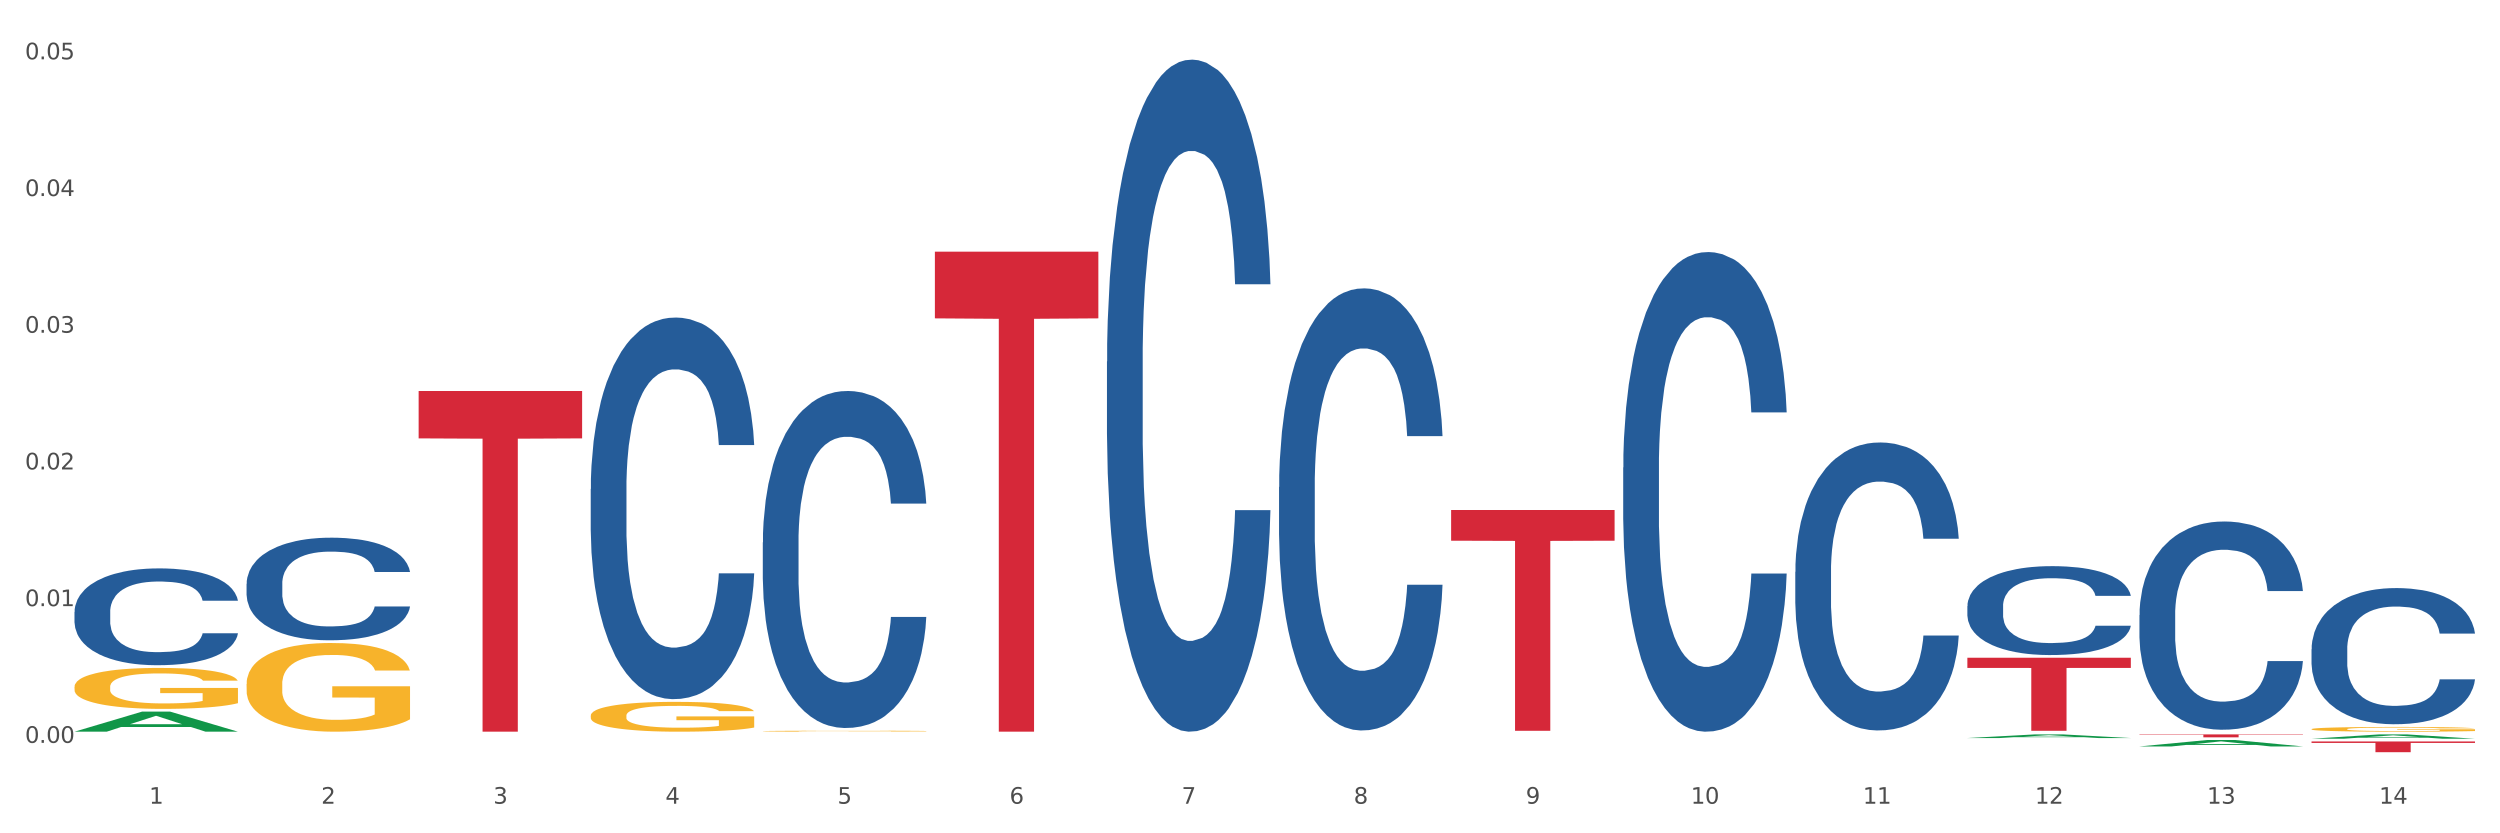 <?xml version="1.0" encoding="utf-8" standalone="no"?>
<!DOCTYPE svg PUBLIC "-//W3C//DTD SVG 1.1//EN"
  "http://www.w3.org/Graphics/SVG/1.1/DTD/svg11.dtd">
<svg xmlns:xlink="http://www.w3.org/1999/xlink" width="1080pt" height="360pt" viewBox="0 0 1080 360" xmlns="http://www.w3.org/2000/svg" version="1.1">
 <rect x="0" y="0" width="1080" height="360" fill="#333333" stroke="none"/>
 <defs>
  <style type="text/css">*{stroke-linejoin: round; stroke-linecap: butt}</style>
 </defs>
 <g id="figure_1">
  <g id="patch_1">
   <path d="M 0 360 
L 1080 360 
L 1080 0 
L 0 0 
z
" style="fill: #ffffff; stroke: #ffffff; stroke-linejoin: miter"/>
  </g>
  <g id="axes_1">
   <g id="matplotlib.axis_1">
    <g id="xtick_1">
     <g id="text_1">
      <!-- 1 -->
      <g style="fill: #4d4d4d" transform="translate(64.432 347.204) scale(0.096 -0.096)">
       <defs>
        <path id="DejaVuSans-31" d="M 794 531 
L 1825 531 
L 1825 4091 
L 703 3866 
L 703 4441 
L 1819 4666 
L 2450 4666 
L 2450 531 
L 3481 531 
L 3481 0 
L 794 0 
L 794 531 
z
" transform="scale(0.016)"/>
       </defs>
       <use xlink:href="#DejaVuSans-31"/>
      </g>
     </g>
    </g>
    <g id="xtick_2">
     <g id="text_2">
      <!-- 2 -->
      <g style="fill: #4d4d4d" transform="translate(138.771 347.204) scale(0.096 -0.096)">
       <defs>
        <path id="DejaVuSans-32" d="M 1228 531 
L 3431 531 
L 3431 0 
L 469 0 
L 469 531 
Q 828 903 1448 1529 
Q 2069 2156 2228 2338 
Q 2531 2678 2651 2914 
Q 2772 3150 2772 3378 
Q 2772 3750 2511 3984 
Q 2250 4219 1831 4219 
Q 1534 4219 1204 4116 
Q 875 4013 500 3803 
L 500 4441 
Q 881 4594 1212 4672 
Q 1544 4750 1819 4750 
Q 2544 4750 2975 4387 
Q 3406 4025 3406 3419 
Q 3406 3131 3298 2873 
Q 3191 2616 2906 2266 
Q 2828 2175 2409 1742 
Q 1991 1309 1228 531 
z
" transform="scale(0.016)"/>
       </defs>
       <use xlink:href="#DejaVuSans-32"/>
      </g>
     </g>
    </g>
    <g id="xtick_3">
     <g id="text_3">
      <!-- 3 -->
      <g style="fill: #4d4d4d" transform="translate(213.109 347.204) scale(0.096 -0.096)">
       <defs>
        <path id="DejaVuSans-33" d="M 2597 2516 
Q 3050 2419 3304 2112 
Q 3559 1806 3559 1356 
Q 3559 666 3084 287 
Q 2609 -91 1734 -91 
Q 1441 -91 1130 -33 
Q 819 25 488 141 
L 488 750 
Q 750 597 1062 519 
Q 1375 441 1716 441 
Q 2309 441 2620 675 
Q 2931 909 2931 1356 
Q 2931 1769 2642 2001 
Q 2353 2234 1838 2234 
L 1294 2234 
L 1294 2753 
L 1863 2753 
Q 2328 2753 2575 2939 
Q 2822 3125 2822 3475 
Q 2822 3834 2567 4026 
Q 2313 4219 1838 4219 
Q 1578 4219 1281 4162 
Q 984 4106 628 3988 
L 628 4550 
Q 988 4650 1302 4700 
Q 1616 4750 1894 4750 
Q 2613 4750 3031 4423 
Q 3450 4097 3450 3541 
Q 3450 3153 3228 2886 
Q 3006 2619 2597 2516 
z
" transform="scale(0.016)"/>
       </defs>
       <use xlink:href="#DejaVuSans-33"/>
      </g>
     </g>
    </g>
    <g id="xtick_4">
     <g id="text_4">
      <!-- 4 -->
      <g style="fill: #4d4d4d" transform="translate(287.448 347.204) scale(0.096 -0.096)">
       <defs>
        <path id="DejaVuSans-34" d="M 2419 4116 
L 825 1625 
L 2419 1625 
L 2419 4116 
z
M 2253 4666 
L 3047 4666 
L 3047 1625 
L 3713 1625 
L 3713 1100 
L 3047 1100 
L 3047 0 
L 2419 0 
L 2419 1100 
L 313 1100 
L 313 1709 
L 2253 4666 
z
" transform="scale(0.016)"/>
       </defs>
       <use xlink:href="#DejaVuSans-34"/>
      </g>
     </g>
    </g>
    <g id="xtick_5">
     <g id="text_5">
      <!-- 5 -->
      <g style="fill: #4d4d4d" transform="translate(361.787 347.204) scale(0.096 -0.096)">
       <defs>
        <path id="DejaVuSans-35" d="M 691 4666 
L 3169 4666 
L 3169 4134 
L 1269 4134 
L 1269 2991 
Q 1406 3038 1543 3061 
Q 1681 3084 1819 3084 
Q 2600 3084 3056 2656 
Q 3513 2228 3513 1497 
Q 3513 744 3044 326 
Q 2575 -91 1722 -91 
Q 1428 -91 1123 -41 
Q 819 9 494 109 
L 494 744 
Q 775 591 1075 516 
Q 1375 441 1709 441 
Q 2250 441 2565 725 
Q 2881 1009 2881 1497 
Q 2881 1984 2565 2268 
Q 2250 2553 1709 2553 
Q 1456 2553 1204 2497 
Q 953 2441 691 2322 
L 691 4666 
z
" transform="scale(0.016)"/>
       </defs>
       <use xlink:href="#DejaVuSans-35"/>
      </g>
     </g>
    </g>
    <g id="xtick_6">
     <g id="text_6">
      <!-- 6 -->
      <g style="fill: #4d4d4d" transform="translate(436.125 347.204) scale(0.096 -0.096)">
       <defs>
        <path id="DejaVuSans-36" d="M 2113 2584 
Q 1688 2584 1439 2293 
Q 1191 2003 1191 1497 
Q 1191 994 1439 701 
Q 1688 409 2113 409 
Q 2538 409 2786 701 
Q 3034 994 3034 1497 
Q 3034 2003 2786 2293 
Q 2538 2584 2113 2584 
z
M 3366 4563 
L 3366 3988 
Q 3128 4100 2886 4159 
Q 2644 4219 2406 4219 
Q 1781 4219 1451 3797 
Q 1122 3375 1075 2522 
Q 1259 2794 1537 2939 
Q 1816 3084 2150 3084 
Q 2853 3084 3261 2657 
Q 3669 2231 3669 1497 
Q 3669 778 3244 343 
Q 2819 -91 2113 -91 
Q 1303 -91 875 529 
Q 447 1150 447 2328 
Q 447 3434 972 4092 
Q 1497 4750 2381 4750 
Q 2619 4750 2861 4703 
Q 3103 4656 3366 4563 
z
" transform="scale(0.016)"/>
       </defs>
       <use xlink:href="#DejaVuSans-36"/>
      </g>
     </g>
    </g>
    <g id="xtick_7">
     <g id="text_7">
      <!-- 7 -->
      <g style="fill: #4d4d4d" transform="translate(510.464 347.204) scale(0.096 -0.096)">
       <defs>
        <path id="DejaVuSans-37" d="M 525 4666 
L 3525 4666 
L 3525 4397 
L 1831 0 
L 1172 0 
L 2766 4134 
L 525 4134 
L 525 4666 
z
" transform="scale(0.016)"/>
       </defs>
       <use xlink:href="#DejaVuSans-37"/>
      </g>
     </g>
    </g>
    <g id="xtick_8">
     <g id="text_8">
      <!-- 8 -->
      <g style="fill: #4d4d4d" transform="translate(584.803 347.204) scale(0.096 -0.096)">
       <defs>
        <path id="DejaVuSans-38" d="M 2034 2216 
Q 1584 2216 1326 1975 
Q 1069 1734 1069 1313 
Q 1069 891 1326 650 
Q 1584 409 2034 409 
Q 2484 409 2743 651 
Q 3003 894 3003 1313 
Q 3003 1734 2745 1975 
Q 2488 2216 2034 2216 
z
M 1403 2484 
Q 997 2584 770 2862 
Q 544 3141 544 3541 
Q 544 4100 942 4425 
Q 1341 4750 2034 4750 
Q 2731 4750 3128 4425 
Q 3525 4100 3525 3541 
Q 3525 3141 3298 2862 
Q 3072 2584 2669 2484 
Q 3125 2378 3379 2068 
Q 3634 1759 3634 1313 
Q 3634 634 3220 271 
Q 2806 -91 2034 -91 
Q 1263 -91 848 271 
Q 434 634 434 1313 
Q 434 1759 690 2068 
Q 947 2378 1403 2484 
z
M 1172 3481 
Q 1172 3119 1398 2916 
Q 1625 2713 2034 2713 
Q 2441 2713 2670 2916 
Q 2900 3119 2900 3481 
Q 2900 3844 2670 4047 
Q 2441 4250 2034 4250 
Q 1625 4250 1398 4047 
Q 1172 3844 1172 3481 
z
" transform="scale(0.016)"/>
       </defs>
       <use xlink:href="#DejaVuSans-38"/>
      </g>
     </g>
    </g>
    <g id="xtick_9">
     <g id="text_9">
      <!-- 9 -->
      <g style="fill: #4d4d4d" transform="translate(659.142 347.204) scale(0.096 -0.096)">
       <defs>
        <path id="DejaVuSans-39" d="M 703 97 
L 703 672 
Q 941 559 1184 500 
Q 1428 441 1663 441 
Q 2288 441 2617 861 
Q 2947 1281 2994 2138 
Q 2813 1869 2534 1725 
Q 2256 1581 1919 1581 
Q 1219 1581 811 2004 
Q 403 2428 403 3163 
Q 403 3881 828 4315 
Q 1253 4750 1959 4750 
Q 2769 4750 3195 4129 
Q 3622 3509 3622 2328 
Q 3622 1225 3098 567 
Q 2575 -91 1691 -91 
Q 1453 -91 1209 -44 
Q 966 3 703 97 
z
M 1959 2075 
Q 2384 2075 2632 2365 
Q 2881 2656 2881 3163 
Q 2881 3666 2632 3958 
Q 2384 4250 1959 4250 
Q 1534 4250 1286 3958 
Q 1038 3666 1038 3163 
Q 1038 2656 1286 2365 
Q 1534 2075 1959 2075 
z
" transform="scale(0.016)"/>
       </defs>
       <use xlink:href="#DejaVuSans-39"/>
      </g>
     </g>
    </g>
    <g id="xtick_10">
     <g id="text_10">
      <!-- 10 -->
      <g style="fill: #4d4d4d" transform="translate(730.426 347.204) scale(0.096 -0.096)">
       <defs>
        <path id="DejaVuSans-30" d="M 2034 4250 
Q 1547 4250 1301 3770 
Q 1056 3291 1056 2328 
Q 1056 1369 1301 889 
Q 1547 409 2034 409 
Q 2525 409 2770 889 
Q 3016 1369 3016 2328 
Q 3016 3291 2770 3770 
Q 2525 4250 2034 4250 
z
M 2034 4750 
Q 2819 4750 3233 4129 
Q 3647 3509 3647 2328 
Q 3647 1150 3233 529 
Q 2819 -91 2034 -91 
Q 1250 -91 836 529 
Q 422 1150 422 2328 
Q 422 3509 836 4129 
Q 1250 4750 2034 4750 
z
" transform="scale(0.016)"/>
       </defs>
       <use xlink:href="#DejaVuSans-31"/>
       <use xlink:href="#DejaVuSans-30" transform="translate(63.623 0)"/>
      </g>
     </g>
    </g>
    <g id="xtick_11">
     <g id="text_11">
      <!-- 11 -->
      <g style="fill: #4d4d4d" transform="translate(804.765 347.204) scale(0.096 -0.096)">
       <use xlink:href="#DejaVuSans-31"/>
       <use xlink:href="#DejaVuSans-31" transform="translate(63.623 0)"/>
      </g>
     </g>
    </g>
    <g id="xtick_12">
     <g id="text_12">
      <!-- 12 -->
      <g style="fill: #4d4d4d" transform="translate(879.104 347.204) scale(0.096 -0.096)">
       <use xlink:href="#DejaVuSans-31"/>
       <use xlink:href="#DejaVuSans-32" transform="translate(63.623 0)"/>
      </g>
     </g>
    </g>
    <g id="xtick_13">
     <g id="text_13">
      <!-- 13 -->
      <g style="fill: #4d4d4d" transform="translate(953.442 347.204) scale(0.096 -0.096)">
       <use xlink:href="#DejaVuSans-31"/>
       <use xlink:href="#DejaVuSans-33" transform="translate(63.623 0)"/>
      </g>
     </g>
    </g>
    <g id="xtick_14">
     <g id="text_14">
      <!-- 14 -->
      <g style="fill: #4d4d4d" transform="translate(1027.781 347.204) scale(0.096 -0.096)">
       <use xlink:href="#DejaVuSans-31"/>
       <use xlink:href="#DejaVuSans-34" transform="translate(63.623 0)"/>
      </g>
     </g>
    </g>
    <g id="xtick_15"/>
    <g id="xtick_16"/>
    <g id="xtick_17"/>
    <g id="xtick_18"/>
    <g id="xtick_19"/>
    <g id="xtick_20"/>
    <g id="xtick_21"/>
    <g id="xtick_22"/>
    <g id="xtick_23"/>
    <g id="xtick_24"/>
    <g id="xtick_25"/>
    <g id="xtick_26"/>
    <g id="xtick_27"/>
   </g>
   <g id="matplotlib.axis_2">
    <g id="ytick_1">
     <g id="text_15">
      <!-- 0.00 -->
      <g style="fill: #4d4d4d" transform="translate(10.8 320.908) scale(0.096 -0.096)">
       <defs>
        <path id="DejaVuSans-2e" d="M 684 794 
L 1344 794 
L 1344 0 
L 684 0 
L 684 794 
z
" transform="scale(0.016)"/>
       </defs>
       <use xlink:href="#DejaVuSans-30"/>
       <use xlink:href="#DejaVuSans-2e" transform="translate(63.623 0)"/>
       <use xlink:href="#DejaVuSans-30" transform="translate(95.41 0)"/>
       <use xlink:href="#DejaVuSans-30" transform="translate(159.033 0)"/>
      </g>
     </g>
    </g>
    <g id="ytick_2">
     <g id="text_16">
      <!-- 0.01 -->
      <g style="fill: #4d4d4d" transform="translate(10.8 261.852) scale(0.096 -0.096)">
       <use xlink:href="#DejaVuSans-30"/>
       <use xlink:href="#DejaVuSans-2e" transform="translate(63.623 0)"/>
       <use xlink:href="#DejaVuSans-30" transform="translate(95.41 0)"/>
       <use xlink:href="#DejaVuSans-31" transform="translate(159.033 0)"/>
      </g>
     </g>
    </g>
    <g id="ytick_3">
     <g id="text_17">
      <!-- 0.02 -->
      <g style="fill: #4d4d4d" transform="translate(10.8 202.797) scale(0.096 -0.096)">
       <use xlink:href="#DejaVuSans-30"/>
       <use xlink:href="#DejaVuSans-2e" transform="translate(63.623 0)"/>
       <use xlink:href="#DejaVuSans-30" transform="translate(95.41 0)"/>
       <use xlink:href="#DejaVuSans-32" transform="translate(159.033 0)"/>
      </g>
     </g>
    </g>
    <g id="ytick_4">
     <g id="text_18">
      <!-- 0.03 -->
      <g style="fill: #4d4d4d" transform="translate(10.8 143.741) scale(0.096 -0.096)">
       <use xlink:href="#DejaVuSans-30"/>
       <use xlink:href="#DejaVuSans-2e" transform="translate(63.623 0)"/>
       <use xlink:href="#DejaVuSans-30" transform="translate(95.41 0)"/>
       <use xlink:href="#DejaVuSans-33" transform="translate(159.033 0)"/>
      </g>
     </g>
    </g>
    <g id="ytick_5">
     <g id="text_19">
      <!-- 0.04 -->
      <g style="fill: #4d4d4d" transform="translate(10.8 84.686) scale(0.096 -0.096)">
       <use xlink:href="#DejaVuSans-30"/>
       <use xlink:href="#DejaVuSans-2e" transform="translate(63.623 0)"/>
       <use xlink:href="#DejaVuSans-30" transform="translate(95.41 0)"/>
       <use xlink:href="#DejaVuSans-34" transform="translate(159.033 0)"/>
      </g>
     </g>
    </g>
    <g id="ytick_6">
     <g id="text_20">
      <!-- 0.05 -->
      <g style="fill: #4d4d4d" transform="translate(10.8 25.63) scale(0.096 -0.096)">
       <use xlink:href="#DejaVuSans-30"/>
       <use xlink:href="#DejaVuSans-2e" transform="translate(63.623 0)"/>
       <use xlink:href="#DejaVuSans-30" transform="translate(95.41 0)"/>
       <use xlink:href="#DejaVuSans-35" transform="translate(159.033 0)"/>
      </g>
     </g>
    </g>
    <g id="ytick_7"/>
    <g id="ytick_8"/>
    <g id="ytick_9"/>
    <g id="ytick_10"/>
    <g id="ytick_11"/>
   </g>
   <g id="PolyCollection_1">
    <path d="M 32.175 316.078 
L 32.248 316.07 
L 61.37 307.415 
L 73.456 307.407 
L 102.797 316.094 
L 88.818 316.094 
L 82.484 314.071 
L 52.415 314.071 
L 52.197 314.104 
L 46.081 316.094 
L 32.175 316.094 
L 32.175 316.078 
L 56.201 312.864 
L 78.698 312.856 
L 67.559 309.259 
L 67.413 309.242 
L 67.267 309.267 
L 56.128 312.856 
L 56.201 312.864 
L 32.175 316.078 
z
" clip-path="url(#p352c6542e7)" style="fill: #109648"/>
    <path d="M 180.852 168.926 
L 251.474 168.926 
L 251.474 189.378 
L 223.694 189.516 
L 223.694 316.094 
L 208.465 316.094 
L 208.465 189.516 
L 180.852 189.378 
L 180.852 169.064 
L 180.852 168.926 
z
" clip-path="url(#p352c6542e7)" style="fill: #d62839"/>
    <path d="M 403.869 108.711 
L 474.49 108.711 
L 474.49 137.531 
L 446.71 137.725 
L 446.71 316.094 
L 431.481 316.094 
L 431.481 137.725 
L 403.869 137.531 
L 403.869 108.906 
L 403.869 108.711 
z
" clip-path="url(#p352c6542e7)" style="fill: #d62839"/>
    <path d="M 626.885 220.329 
L 697.506 220.329 
L 697.506 233.582 
L 669.726 233.671 
L 669.726 315.693 
L 654.497 315.693 
L 654.497 233.671 
L 626.885 233.582 
L 626.885 220.419 
L 626.885 220.329 
z
" clip-path="url(#p352c6542e7)" style="fill: #d62839"/>
    <path d="M 849.901 284.149 
L 920.523 284.149 
L 920.523 288.534 
L 892.742 288.563 
L 892.742 315.704 
L 877.514 315.704 
L 877.514 288.563 
L 849.901 288.534 
L 849.901 284.178 
L 849.901 284.149 
z
" clip-path="url(#p352c6542e7)" style="fill: #d62839"/>
    <path d="M 924.24 317.26 
L 994.861 317.26 
L 994.861 317.436 
L 967.081 317.437 
L 967.081 318.522 
L 951.852 318.522 
L 951.852 317.437 
L 924.24 317.436 
L 924.24 317.262 
L 924.24 317.26 
z
" clip-path="url(#p352c6542e7)" style="fill: #d62839"/>
    <path d="M 998.578 320.302 
L 1069.2 320.302 
L 1069.2 320.948 
L 1041.42 320.952 
L 1041.42 324.95 
L 1026.191 324.95 
L 1026.191 320.952 
L 998.578 320.948 
L 998.578 320.306 
L 998.578 320.302 
z
" clip-path="url(#p352c6542e7)" style="fill: #d62839"/>
    <path d="M 32.175 264.339 
L 32.258 264.301 
L 32.258 263.231 
L 32.509 261.779 
L 33.427 259.105 
L 34.596 257.081 
L 36.599 254.712 
L 37.684 253.719 
L 39.104 252.611 
L 42.025 250.816 
L 45.364 249.287 
L 47.702 248.447 
L 49.455 247.912 
L 53.378 246.957 
L 55.632 246.537 
L 57.969 246.193 
L 59.973 245.964 
L 63.312 245.697 
L 65.983 245.582 
L 69.072 245.544 
L 71.66 245.582 
L 75.082 245.735 
L 80.091 246.193 
L 82.011 246.461 
L 84.599 246.919 
L 87.27 247.53 
L 89.44 248.141 
L 91.945 249.02 
L 94.533 250.166 
L 97.037 251.618 
L 98.79 252.955 
L 100.209 254.368 
L 101.461 256.087 
L 102.379 257.959 
L 102.797 259.526 
L 87.52 259.526 
L 87.103 258.112 
L 86.268 256.584 
L 85.434 255.553 
L 84.515 254.712 
L 83.096 253.757 
L 81.844 253.146 
L 79.757 252.42 
L 77.837 251.962 
L 76.251 251.694 
L 74.331 251.465 
L 70.241 251.236 
L 67.319 251.236 
L 65.482 251.312 
L 63.229 251.503 
L 61.309 251.771 
L 59.055 252.229 
L 57.302 252.726 
L 55.549 253.375 
L 54.547 253.833 
L 53.044 254.674 
L 52.043 255.362 
L 50.707 256.546 
L 49.956 257.386 
L 48.62 259.564 
L 48.036 261.168 
L 47.785 262.276 
L 47.618 263.499 
L 47.618 269.458 
L 48.119 272.132 
L 48.537 273.278 
L 49.204 274.577 
L 50.457 276.258 
L 52.293 277.901 
L 54.213 279.085 
L 55.799 279.811 
L 57.302 280.346 
L 58.804 280.766 
L 60.641 281.148 
L 62.143 281.377 
L 64.397 281.606 
L 67.069 281.721 
L 69.155 281.721 
L 73.413 281.53 
L 75.333 281.339 
L 77.169 281.071 
L 79.173 280.651 
L 80.759 280.193 
L 81.677 279.849 
L 83.18 279.123 
L 84.348 278.359 
L 85.35 277.48 
L 86.018 276.716 
L 86.769 275.57 
L 87.353 274.271 
L 87.52 273.584 
L 102.797 273.584 
L 102.463 274.959 
L 101.879 276.296 
L 100.71 278.092 
L 99.792 279.123 
L 98.372 280.384 
L 96.87 281.453 
L 94.783 282.638 
L 92.863 283.516 
L 90.86 284.28 
L 88.689 284.968 
L 84.766 285.923 
L 83.347 286.19 
L 80.341 286.649 
L 78.004 286.916 
L 74.581 287.184 
L 71.075 287.336 
L 67.402 287.375 
L 64.147 287.298 
L 60.557 287.069 
L 58.303 286.84 
L 55.799 286.496 
L 52.877 285.961 
L 50.123 285.312 
L 47.535 284.548 
L 45.114 283.669 
L 42.86 282.676 
L 39.938 281.033 
L 37.768 279.429 
L 36.182 277.939 
L 35.097 276.678 
L 34.011 275.074 
L 33.427 273.966 
L 32.509 271.292 
L 32.175 268.809 
L 32.175 264.339 
z
" clip-path="url(#p352c6542e7)" style="fill: #255c99"/>
    <path d="M 106.514 252.196 
L 106.597 252.155 
L 106.597 251.022 
L 106.848 249.483 
L 107.766 246.649 
L 108.935 244.503 
L 110.938 241.993 
L 112.023 240.94 
L 113.442 239.766 
L 116.364 237.863 
L 119.703 236.244 
L 122.04 235.353 
L 123.794 234.786 
L 127.717 233.774 
L 129.971 233.329 
L 132.308 232.965 
L 134.312 232.722 
L 137.651 232.438 
L 140.322 232.317 
L 143.411 232.276 
L 145.998 232.317 
L 149.421 232.479 
L 154.43 232.965 
L 156.35 233.248 
L 158.937 233.734 
L 161.609 234.382 
L 163.779 235.029 
L 166.283 235.961 
L 168.871 237.175 
L 171.376 238.714 
L 173.129 240.131 
L 174.548 241.629 
L 175.8 243.451 
L 176.718 245.434 
L 177.135 247.094 
L 161.859 247.094 
L 161.442 245.596 
L 160.607 243.977 
L 159.772 242.884 
L 158.854 241.993 
L 157.435 240.981 
L 156.183 240.333 
L 154.096 239.564 
L 152.176 239.078 
L 150.59 238.795 
L 148.67 238.552 
L 144.579 238.309 
L 141.658 238.309 
L 139.821 238.39 
L 137.567 238.592 
L 135.647 238.876 
L 133.393 239.361 
L 131.64 239.888 
L 129.887 240.576 
L 128.886 241.062 
L 127.383 241.953 
L 126.381 242.681 
L 125.046 243.936 
L 124.294 244.827 
L 122.959 247.135 
L 122.374 248.835 
L 122.124 250.009 
L 121.957 251.305 
L 121.957 257.621 
L 122.458 260.455 
L 122.875 261.67 
L 123.543 263.046 
L 124.795 264.828 
L 126.632 266.568 
L 128.552 267.824 
L 130.138 268.593 
L 131.64 269.16 
L 133.143 269.605 
L 134.979 270.01 
L 136.482 270.253 
L 138.736 270.496 
L 141.407 270.617 
L 143.494 270.617 
L 147.751 270.415 
L 149.671 270.212 
L 151.508 269.929 
L 153.511 269.484 
L 155.097 268.998 
L 156.016 268.633 
L 157.518 267.864 
L 158.687 267.054 
L 159.689 266.123 
L 160.357 265.313 
L 161.108 264.099 
L 161.692 262.722 
L 161.859 261.994 
L 177.135 261.994 
L 176.802 263.451 
L 176.217 264.868 
L 175.049 266.771 
L 174.13 267.864 
L 172.711 269.2 
L 171.209 270.334 
L 169.122 271.589 
L 167.202 272.52 
L 165.198 273.33 
L 163.028 274.059 
L 159.104 275.071 
L 157.685 275.354 
L 154.68 275.84 
L 152.343 276.123 
L 148.92 276.407 
L 145.414 276.569 
L 141.741 276.609 
L 138.486 276.528 
L 134.896 276.285 
L 132.642 276.042 
L 130.138 275.678 
L 127.216 275.111 
L 124.461 274.423 
L 121.874 273.613 
L 119.453 272.682 
L 117.199 271.629 
L 114.277 269.888 
L 112.107 268.188 
L 110.521 266.609 
L 109.435 265.273 
L 108.35 263.572 
L 107.766 262.398 
L 106.848 259.564 
L 106.514 256.933 
L 106.514 252.196 
z
" clip-path="url(#p352c6542e7)" style="fill: #255c99"/>
    <path d="M 255.191 211.252 
L 255.275 211.101 
L 255.275 206.885 
L 255.525 201.164 
L 256.443 190.625 
L 257.612 182.646 
L 259.615 173.311 
L 260.701 169.397 
L 262.12 165.031 
L 265.041 157.955 
L 268.381 151.933 
L 270.718 148.62 
L 272.471 146.513 
L 276.394 142.749 
L 278.648 141.093 
L 280.986 139.738 
L 282.989 138.834 
L 286.328 137.78 
L 288.999 137.329 
L 292.088 137.178 
L 294.676 137.329 
L 298.098 137.931 
L 303.107 139.738 
L 305.027 140.791 
L 307.615 142.598 
L 310.286 145.007 
L 312.457 147.416 
L 314.961 150.879 
L 317.549 155.395 
L 320.053 161.116 
L 321.806 166.386 
L 323.225 171.956 
L 324.477 178.732 
L 325.396 186.109 
L 325.813 192.282 
L 310.537 192.282 
L 310.119 186.711 
L 309.284 180.689 
L 308.45 176.624 
L 307.531 173.311 
L 306.112 169.548 
L 304.86 167.139 
L 302.773 164.278 
L 300.853 162.471 
L 299.267 161.418 
L 297.347 160.514 
L 293.257 159.611 
L 290.335 159.611 
L 288.499 159.912 
L 286.245 160.665 
L 284.325 161.719 
L 282.071 163.525 
L 280.318 165.483 
L 278.565 168.042 
L 277.563 169.849 
L 276.06 173.161 
L 275.059 175.871 
L 273.723 180.538 
L 272.972 183.85 
L 271.636 192.432 
L 271.052 198.755 
L 270.801 203.122 
L 270.634 207.939 
L 270.634 231.426 
L 271.135 241.965 
L 271.553 246.482 
L 272.22 251.6 
L 273.473 258.225 
L 275.309 264.699 
L 277.229 269.366 
L 278.815 272.227 
L 280.318 274.334 
L 281.82 275.99 
L 283.657 277.496 
L 285.159 278.399 
L 287.413 279.303 
L 290.085 279.754 
L 292.172 279.754 
L 296.429 279.002 
L 298.349 278.249 
L 300.185 277.195 
L 302.189 275.539 
L 303.775 273.732 
L 304.693 272.377 
L 306.196 269.517 
L 307.364 266.505 
L 308.366 263.043 
L 309.034 260.032 
L 309.785 255.515 
L 310.37 250.396 
L 310.537 247.686 
L 325.813 247.686 
L 325.479 253.106 
L 324.895 258.375 
L 323.726 265.452 
L 322.808 269.517 
L 321.389 274.485 
L 319.886 278.7 
L 317.799 283.368 
L 315.879 286.83 
L 313.876 289.842 
L 311.705 292.552 
L 307.782 296.315 
L 306.363 297.369 
L 303.358 299.176 
L 301.02 300.23 
L 297.598 301.284 
L 294.092 301.886 
L 290.419 302.037 
L 287.163 301.735 
L 283.573 300.832 
L 281.32 299.929 
L 278.815 298.574 
L 275.893 296.466 
L 273.139 293.907 
L 270.551 290.895 
L 268.13 287.433 
L 265.876 283.518 
L 262.955 277.044 
L 260.784 270.721 
L 259.198 264.849 
L 258.113 259.881 
L 257.028 253.558 
L 256.443 249.192 
L 255.525 238.653 
L 255.191 228.867 
L 255.191 211.252 
z
" clip-path="url(#p352c6542e7)" style="fill: #255c99"/>
    <path d="M 998.578 314.991 
L 998.662 314.989 
L 998.662 314.922 
L 998.828 314.864 
L 999.662 314.724 
L 1000.913 314.607 
L 1001.83 314.546 
L 1002.747 314.495 
L 1003.831 314.445 
L 1005.165 314.392 
L 1007.583 314.315 
L 1009.084 314.276 
L 1010.918 314.235 
L 1014.253 314.175 
L 1016.671 314.141 
L 1019.173 314.113 
L 1023.258 314.079 
L 1025.926 314.064 
L 1028.761 314.053 
L 1032.18 314.046 
L 1034.765 314.044 
L 1040.434 314.049 
L 1045.27 314.066 
L 1047.605 314.079 
L 1050.607 314.102 
L 1052.191 314.117 
L 1054.775 314.147 
L 1057.444 314.186 
L 1059.278 314.22 
L 1062.029 314.283 
L 1064.114 314.347 
L 1066.032 314.426 
L 1067.032 314.48 
L 1067.783 314.531 
L 1068.45 314.589 
L 1069.117 314.68 
L 1054.108 314.68 
L 1053.525 314.615 
L 1052.608 314.553 
L 1051.274 314.493 
L 1050.106 314.456 
L 1048.105 314.409 
L 1046.271 314.379 
L 1044.353 314.356 
L 1042.019 314.338 
L 1040.184 314.328 
L 1037.599 314.321 
L 1032.513 314.323 
L 1029.095 314.338 
L 1026.76 314.356 
L 1025.259 314.373 
L 1023.925 314.392 
L 1022.425 314.418 
L 1020.674 314.458 
L 1019.423 314.493 
L 1018.172 314.538 
L 1017.172 314.583 
L 1016.255 314.636 
L 1015.504 314.692 
L 1014.92 314.75 
L 1014.42 314.821 
L 1014.003 314.939 
L 1014.003 315.195 
L 1014.17 315.254 
L 1014.587 315.33 
L 1015.087 315.388 
L 1015.921 315.458 
L 1016.671 315.504 
L 1018.089 315.572 
L 1019.673 315.628 
L 1020.924 315.664 
L 1022.174 315.694 
L 1024.342 315.735 
L 1026.76 315.769 
L 1028.845 315.789 
L 1031.68 315.808 
L 1033.597 315.815 
L 1035.265 315.819 
L 1039.35 315.819 
L 1042.269 315.813 
L 1045.52 315.8 
L 1048.022 315.784 
L 1050.106 315.763 
L 1052.441 315.729 
L 1053.942 315.697 
L 1053.942 315.306 
L 1035.598 315.304 
L 1035.598 315.044 
L 1069.2 315.044 
L 1069.2 315.808 
L 1067.783 315.847 
L 1066.198 315.883 
L 1064.531 315.915 
L 1062.029 315.954 
L 1059.028 315.991 
L 1056.36 316.018 
L 1053.525 316.04 
L 1050.19 316.061 
L 1045.854 316.079 
L 1043.186 316.087 
L 1039.851 316.093 
L 1035.932 316.094 
L 1032.513 316.091 
L 1029.178 316.081 
L 1025.676 316.064 
L 1022.258 316.04 
L 1019.673 316.016 
L 1017.088 315.986 
L 1014.337 315.946 
L 1012.169 315.909 
L 1010.501 315.875 
L 1008.667 315.832 
L 1006.666 315.776 
L 1005.165 315.725 
L 1003.831 315.673 
L 1002.414 315.606 
L 1001.413 315.548 
L 1000.413 315.475 
L 999.829 315.42 
L 999.162 315.336 
L 998.662 315.218 
L 998.578 314.991 
z
" clip-path="url(#p352c6542e7)" style="fill: #f7b32b"/>
    <path d="M 329.53 315.864 
L 329.613 315.864 
L 329.613 315.85 
L 329.78 315.838 
L 330.614 315.808 
L 331.864 315.784 
L 332.782 315.771 
L 333.699 315.761 
L 334.783 315.75 
L 336.117 315.739 
L 338.535 315.723 
L 340.036 315.715 
L 341.87 315.707 
L 345.205 315.694 
L 347.623 315.687 
L 350.124 315.681 
L 354.21 315.674 
L 356.878 315.671 
L 359.713 315.669 
L 363.131 315.667 
L 365.716 315.667 
L 371.386 315.668 
L 376.222 315.671 
L 378.557 315.674 
L 381.558 315.679 
L 383.142 315.682 
L 385.727 315.688 
L 388.395 315.696 
L 390.23 315.703 
L 392.981 315.717 
L 395.066 315.73 
L 396.983 315.746 
L 397.984 315.758 
L 398.734 315.768 
L 399.401 315.78 
L 400.068 315.799 
L 385.06 315.799 
L 384.476 315.786 
L 383.559 315.773 
L 382.225 315.76 
L 381.058 315.753 
L 379.057 315.743 
L 377.222 315.737 
L 375.305 315.732 
L 372.97 315.728 
L 371.136 315.726 
L 368.551 315.724 
L 363.465 315.725 
L 360.046 315.728 
L 357.712 315.732 
L 356.211 315.735 
L 354.877 315.739 
L 353.376 315.745 
L 351.625 315.753 
L 350.375 315.76 
L 349.124 315.77 
L 348.123 315.779 
L 347.206 315.79 
L 346.456 315.802 
L 345.872 315.814 
L 345.372 315.829 
L 344.955 315.853 
L 344.955 315.907 
L 345.122 315.919 
L 345.539 315.935 
L 346.039 315.947 
L 346.873 315.962 
L 347.623 315.971 
L 349.04 315.985 
L 350.625 315.997 
L 351.875 316.005 
L 353.126 316.011 
L 355.294 316.019 
L 357.712 316.026 
L 359.796 316.031 
L 362.631 316.035 
L 364.549 316.036 
L 366.216 316.037 
L 370.302 316.037 
L 373.22 316.036 
L 376.472 316.033 
L 378.973 316.03 
L 381.058 316.025 
L 383.392 316.018 
L 384.893 316.012 
L 384.893 315.93 
L 366.55 315.93 
L 366.55 315.875 
L 400.152 315.875 
L 400.152 316.035 
L 398.734 316.043 
L 397.15 316.05 
L 395.482 316.057 
L 392.981 316.065 
L 389.979 316.073 
L 387.311 316.078 
L 384.476 316.083 
L 381.141 316.087 
L 376.806 316.091 
L 374.137 316.093 
L 370.802 316.094 
L 366.884 316.094 
L 363.465 316.094 
L 360.13 316.092 
L 356.628 316.088 
L 353.209 316.083 
L 350.625 316.078 
L 348.04 316.072 
L 345.288 316.064 
L 343.121 316.056 
L 341.453 316.049 
L 339.619 316.04 
L 337.618 316.028 
L 336.117 316.017 
L 334.783 316.007 
L 333.365 315.992 
L 332.365 315.98 
L 331.364 315.965 
L 330.781 315.954 
L 330.113 315.936 
L 329.613 315.912 
L 329.53 315.864 
z
" clip-path="url(#p352c6542e7)" style="fill: #f7b32b"/>
    <path d="M 255.191 309.16 
L 255.275 309.148 
L 255.275 308.724 
L 255.441 308.359 
L 256.275 307.476 
L 257.526 306.746 
L 258.443 306.358 
L 259.36 306.04 
L 260.444 305.722 
L 261.778 305.392 
L 264.196 304.91 
L 265.697 304.662 
L 267.531 304.403 
L 270.866 304.027 
L 273.284 303.815 
L 275.786 303.638 
L 279.871 303.426 
L 282.539 303.332 
L 285.374 303.261 
L 288.793 303.214 
L 291.377 303.203 
L 297.047 303.238 
L 301.883 303.344 
L 304.218 303.426 
L 307.219 303.568 
L 308.804 303.662 
L 311.388 303.85 
L 314.057 304.097 
L 315.891 304.309 
L 318.642 304.71 
L 320.727 305.11 
L 322.645 305.604 
L 323.645 305.946 
L 324.395 306.264 
L 325.062 306.629 
L 325.73 307.205 
L 310.721 307.205 
L 310.138 306.793 
L 309.221 306.405 
L 307.886 306.028 
L 306.719 305.793 
L 304.718 305.498 
L 302.884 305.31 
L 300.966 305.169 
L 298.631 305.051 
L 296.797 304.992 
L 294.212 304.945 
L 289.126 304.957 
L 285.708 305.051 
L 283.373 305.169 
L 281.872 305.275 
L 280.538 305.392 
L 279.037 305.557 
L 277.286 305.804 
L 276.036 306.028 
L 274.785 306.311 
L 273.785 306.593 
L 272.867 306.923 
L 272.117 307.276 
L 271.533 307.641 
L 271.033 308.089 
L 270.616 308.83 
L 270.616 310.443 
L 270.783 310.808 
L 271.2 311.291 
L 271.7 311.656 
L 272.534 312.091 
L 273.284 312.386 
L 274.702 312.81 
L 276.286 313.163 
L 277.537 313.387 
L 278.787 313.575 
L 280.955 313.834 
L 283.373 314.046 
L 285.458 314.175 
L 288.292 314.293 
L 290.21 314.34 
L 291.878 314.364 
L 295.963 314.364 
L 298.882 314.328 
L 302.133 314.246 
L 304.635 314.14 
L 306.719 314.01 
L 309.054 313.799 
L 310.555 313.598 
L 310.555 311.138 
L 292.211 311.126 
L 292.211 309.49 
L 325.813 309.49 
L 325.813 314.293 
L 324.395 314.54 
L 322.811 314.764 
L 321.144 314.964 
L 318.642 315.211 
L 315.641 315.447 
L 312.973 315.612 
L 310.138 315.753 
L 306.803 315.882 
L 302.467 316 
L 299.799 316.047 
L 296.464 316.083 
L 292.545 316.094 
L 289.126 316.071 
L 285.791 316.012 
L 282.289 315.906 
L 278.871 315.753 
L 276.286 315.6 
L 273.701 315.412 
L 270.95 315.164 
L 268.782 314.929 
L 267.114 314.717 
L 265.28 314.446 
L 263.279 314.093 
L 261.778 313.775 
L 260.444 313.445 
L 259.027 313.022 
L 258.026 312.657 
L 257.025 312.197 
L 256.442 311.856 
L 255.775 311.326 
L 255.275 310.584 
L 255.191 309.16 
z
" clip-path="url(#p352c6542e7)" style="fill: #f7b32b"/>
    <path d="M 329.53 234.324 
L 329.613 234.191 
L 329.613 230.468 
L 329.864 225.415 
L 330.782 216.108 
L 331.951 209.061 
L 333.954 200.817 
L 335.039 197.36 
L 336.458 193.504 
L 339.38 187.255 
L 342.719 181.936 
L 345.057 179.011 
L 346.81 177.15 
L 350.733 173.826 
L 352.987 172.363 
L 355.324 171.166 
L 357.328 170.369 
L 360.667 169.438 
L 363.338 169.039 
L 366.427 168.906 
L 369.015 169.039 
L 372.437 169.571 
L 377.446 171.166 
L 379.366 172.097 
L 381.954 173.693 
L 384.625 175.82 
L 386.795 177.947 
L 389.3 181.006 
L 391.887 184.994 
L 394.392 190.047 
L 396.145 194.701 
L 397.564 199.62 
L 398.816 205.604 
L 399.734 212.119 
L 400.152 217.57 
L 384.875 217.57 
L 384.458 212.651 
L 383.623 207.332 
L 382.788 203.742 
L 381.87 200.817 
L 380.451 197.493 
L 379.199 195.366 
L 377.112 192.839 
L 375.192 191.244 
L 373.606 190.313 
L 371.686 189.515 
L 367.595 188.717 
L 364.674 188.717 
L 362.837 188.983 
L 360.583 189.648 
L 358.663 190.579 
L 356.41 192.175 
L 354.656 193.903 
L 352.903 196.163 
L 351.902 197.759 
L 350.399 200.684 
L 349.397 203.077 
L 348.062 207.199 
L 347.31 210.125 
L 345.975 217.703 
L 345.391 223.288 
L 345.14 227.144 
L 344.973 231.399 
L 344.973 252.141 
L 345.474 261.448 
L 345.891 265.437 
L 346.559 269.958 
L 347.811 275.808 
L 349.648 281.526 
L 351.568 285.648 
L 353.154 288.174 
L 354.656 290.035 
L 356.159 291.498 
L 357.996 292.828 
L 359.498 293.625 
L 361.752 294.423 
L 364.423 294.822 
L 366.51 294.822 
L 370.768 294.157 
L 372.688 293.492 
L 374.524 292.562 
L 376.528 291.099 
L 378.114 289.504 
L 379.032 288.307 
L 380.534 285.781 
L 381.703 283.121 
L 382.705 280.063 
L 383.373 277.404 
L 384.124 273.415 
L 384.708 268.894 
L 384.875 266.501 
L 400.152 266.501 
L 399.818 271.288 
L 399.233 275.941 
L 398.065 282.191 
L 397.146 285.781 
L 395.727 290.168 
L 394.225 293.891 
L 392.138 298.013 
L 390.218 301.071 
L 388.214 303.731 
L 386.044 306.124 
L 382.121 309.448 
L 380.701 310.379 
L 377.696 311.974 
L 375.359 312.905 
L 371.936 313.836 
L 368.43 314.368 
L 364.757 314.501 
L 361.502 314.235 
L 357.912 313.437 
L 355.658 312.639 
L 353.154 311.443 
L 350.232 309.581 
L 347.477 307.321 
L 344.89 304.661 
L 342.469 301.603 
L 340.215 298.146 
L 337.293 292.429 
L 335.123 286.844 
L 333.537 281.659 
L 332.452 277.271 
L 331.366 271.687 
L 330.782 267.831 
L 329.864 258.523 
L 329.53 249.881 
L 329.53 234.324 
z
" clip-path="url(#p352c6542e7)" style="fill: #255c99"/>
    <path d="M 478.207 156.211 
L 478.291 155.946 
L 478.291 148.522 
L 478.541 138.447 
L 479.459 119.886 
L 480.628 105.834 
L 482.632 89.395 
L 483.717 82.501 
L 485.136 74.812 
L 488.058 62.35 
L 491.397 51.744 
L 493.734 45.911 
L 495.487 42.199 
L 499.41 35.57 
L 501.664 32.653 
L 504.002 30.267 
L 506.005 28.676 
L 509.344 26.82 
L 512.016 26.025 
L 515.104 25.759 
L 517.692 26.025 
L 521.115 27.085 
L 526.123 30.267 
L 528.043 32.123 
L 530.631 35.305 
L 533.302 39.547 
L 535.473 43.789 
L 537.977 49.888 
L 540.565 57.842 
L 543.069 67.918 
L 544.822 77.198 
L 546.241 87.008 
L 547.493 98.94 
L 548.412 111.932 
L 548.829 122.803 
L 533.553 122.803 
L 533.135 112.993 
L 532.301 102.387 
L 531.466 95.228 
L 530.548 89.395 
L 529.128 82.766 
L 527.876 78.524 
L 525.789 73.486 
L 523.869 70.304 
L 522.283 68.448 
L 520.363 66.857 
L 516.273 65.266 
L 513.351 65.266 
L 511.515 65.797 
L 509.261 67.122 
L 507.341 68.978 
L 505.087 72.16 
L 503.334 75.607 
L 501.581 80.114 
L 500.579 83.296 
L 499.077 89.129 
L 498.075 93.902 
L 496.739 102.122 
L 495.988 107.955 
L 494.652 123.068 
L 494.068 134.204 
L 493.818 141.893 
L 493.651 150.378 
L 493.651 191.741 
L 494.151 210.301 
L 494.569 218.256 
L 495.237 227.27 
L 496.489 238.937 
L 498.325 250.338 
L 500.245 258.558 
L 501.831 263.595 
L 503.334 267.308 
L 504.837 270.224 
L 506.673 272.876 
L 508.176 274.466 
L 510.429 276.057 
L 513.101 276.853 
L 515.188 276.853 
L 519.445 275.527 
L 521.365 274.201 
L 523.202 272.345 
L 525.205 269.429 
L 526.791 266.247 
L 527.709 263.861 
L 529.212 258.823 
L 530.381 253.52 
L 531.382 247.422 
L 532.05 242.119 
L 532.801 234.164 
L 533.386 225.149 
L 533.553 220.377 
L 548.829 220.377 
L 548.495 229.922 
L 547.911 239.202 
L 546.742 251.664 
L 545.824 258.823 
L 544.405 267.573 
L 542.902 274.997 
L 540.815 283.216 
L 538.895 289.315 
L 536.892 294.618 
L 534.721 299.39 
L 530.798 306.019 
L 529.379 307.875 
L 526.374 311.057 
L 524.036 312.913 
L 520.614 314.769 
L 517.108 315.829 
L 513.435 316.094 
L 510.179 315.564 
L 506.59 313.973 
L 504.336 312.382 
L 501.831 309.996 
L 498.91 306.284 
L 496.155 301.776 
L 493.567 296.474 
L 491.146 290.375 
L 488.892 283.481 
L 485.971 272.08 
L 483.8 260.944 
L 482.214 250.603 
L 481.129 241.853 
L 480.044 230.717 
L 479.459 223.028 
L 478.541 204.468 
L 478.207 187.233 
L 478.207 156.211 
z
" clip-path="url(#p352c6542e7)" style="fill: #255c99"/>
    <path d="M 552.546 210.391 
L 552.629 210.217 
L 552.629 205.333 
L 552.88 198.704 
L 553.798 186.494 
L 554.967 177.249 
L 556.97 166.434 
L 558.055 161.899 
L 559.475 156.84 
L 562.396 148.642 
L 565.735 141.664 
L 568.073 137.827 
L 569.826 135.385 
L 573.749 131.024 
L 576.003 129.105 
L 578.34 127.535 
L 580.344 126.489 
L 583.683 125.268 
L 586.354 124.744 
L 589.443 124.57 
L 592.031 124.744 
L 595.453 125.442 
L 600.462 127.535 
L 602.382 128.756 
L 604.97 130.85 
L 607.641 133.641 
L 609.811 136.431 
L 612.316 140.443 
L 614.903 145.676 
L 617.408 152.305 
L 619.161 158.41 
L 620.58 164.864 
L 621.832 172.714 
L 622.75 181.261 
L 623.168 188.412 
L 607.891 188.412 
L 607.474 181.958 
L 606.639 174.981 
L 605.804 170.271 
L 604.886 166.434 
L 603.467 162.073 
L 602.215 159.282 
L 600.128 155.968 
L 598.208 153.875 
L 596.622 152.654 
L 594.702 151.607 
L 590.612 150.561 
L 587.69 150.561 
L 585.853 150.909 
L 583.6 151.782 
L 581.68 153.003 
L 579.426 155.096 
L 577.673 157.363 
L 575.92 160.329 
L 574.918 162.422 
L 573.415 166.259 
L 572.414 169.399 
L 571.078 174.807 
L 570.327 178.644 
L 568.991 188.587 
L 568.407 195.913 
L 568.156 200.972 
L 567.989 206.554 
L 567.989 233.765 
L 568.49 245.975 
L 568.908 251.208 
L 569.575 257.139 
L 570.827 264.814 
L 572.664 272.315 
L 574.584 277.722 
L 576.17 281.036 
L 577.673 283.479 
L 579.175 285.397 
L 581.012 287.142 
L 582.514 288.188 
L 584.768 289.235 
L 587.439 289.758 
L 589.526 289.758 
L 593.784 288.886 
L 595.704 288.014 
L 597.54 286.793 
L 599.544 284.874 
L 601.13 282.781 
L 602.048 281.211 
L 603.551 277.897 
L 604.719 274.408 
L 605.721 270.396 
L 606.389 266.907 
L 607.14 261.674 
L 607.724 255.744 
L 607.891 252.604 
L 623.168 252.604 
L 622.834 258.883 
L 622.249 264.989 
L 621.081 273.187 
L 620.163 277.897 
L 618.743 283.653 
L 617.241 288.537 
L 615.154 293.944 
L 613.234 297.956 
L 611.23 301.445 
L 609.06 304.585 
L 605.137 308.946 
L 603.718 310.167 
L 600.712 312.26 
L 598.375 313.481 
L 594.952 314.702 
L 591.446 315.4 
L 587.773 315.574 
L 584.518 315.225 
L 580.928 314.179 
L 578.674 313.132 
L 576.17 311.562 
L 573.248 309.12 
L 570.494 306.155 
L 567.906 302.666 
L 565.485 298.654 
L 563.231 294.119 
L 560.309 286.618 
L 558.139 279.292 
L 556.553 272.489 
L 555.468 266.733 
L 554.382 259.407 
L 553.798 254.348 
L 552.88 242.138 
L 552.546 230.8 
L 552.546 210.391 
z
" clip-path="url(#p352c6542e7)" style="fill: #255c99"/>
    <path d="M 701.223 201.986 
L 701.307 201.797 
L 701.307 196.499 
L 701.557 189.308 
L 702.476 176.061 
L 703.644 166.032 
L 705.648 154.299 
L 706.733 149.379 
L 708.152 143.892 
L 711.074 134.998 
L 714.413 127.428 
L 716.75 123.265 
L 718.503 120.616 
L 722.427 115.885 
L 724.681 113.803 
L 727.018 112.1 
L 729.021 110.965 
L 732.36 109.64 
L 735.032 109.072 
L 738.12 108.883 
L 740.708 109.072 
L 744.131 109.829 
L 749.139 112.1 
L 751.059 113.425 
L 753.647 115.696 
L 756.318 118.723 
L 758.489 121.751 
L 760.993 126.104 
L 763.581 131.781 
L 766.085 138.971 
L 767.838 145.595 
L 769.257 152.596 
L 770.51 161.112 
L 771.428 170.384 
L 771.845 178.143 
L 756.569 178.143 
L 756.151 171.141 
L 755.317 163.572 
L 754.482 158.463 
L 753.564 154.299 
L 752.145 149.569 
L 750.892 146.541 
L 748.805 142.945 
L 746.885 140.675 
L 745.299 139.35 
L 743.379 138.214 
L 739.289 137.079 
L 736.367 137.079 
L 734.531 137.458 
L 732.277 138.404 
L 730.357 139.728 
L 728.103 141.999 
L 726.35 144.459 
L 724.597 147.676 
L 723.595 149.947 
L 722.093 154.11 
L 721.091 157.516 
L 719.755 163.383 
L 719.004 167.546 
L 717.668 178.332 
L 717.084 186.28 
L 716.834 191.768 
L 716.667 197.823 
L 716.667 227.344 
L 717.168 240.59 
L 717.585 246.267 
L 718.253 252.701 
L 719.505 261.027 
L 721.341 269.164 
L 723.261 275.031 
L 724.847 278.626 
L 726.35 281.275 
L 727.853 283.357 
L 729.689 285.249 
L 731.192 286.385 
L 733.446 287.52 
L 736.117 288.088 
L 738.204 288.088 
L 742.461 287.142 
L 744.381 286.195 
L 746.218 284.871 
L 748.221 282.789 
L 749.807 280.518 
L 750.725 278.815 
L 752.228 275.22 
L 753.397 271.435 
L 754.398 267.083 
L 755.066 263.298 
L 755.818 257.621 
L 756.402 251.187 
L 756.569 247.781 
L 771.845 247.781 
L 771.511 254.593 
L 770.927 261.217 
L 769.758 270.111 
L 768.84 275.22 
L 767.421 281.465 
L 765.918 286.763 
L 763.831 292.629 
L 761.911 296.982 
L 759.908 300.766 
L 757.738 304.173 
L 753.814 308.903 
L 752.395 310.228 
L 749.39 312.499 
L 747.052 313.824 
L 743.63 315.148 
L 740.124 315.905 
L 736.451 316.094 
L 733.195 315.716 
L 729.606 314.581 
L 727.352 313.445 
L 724.847 311.742 
L 721.926 309.093 
L 719.171 305.876 
L 716.583 302.091 
L 714.162 297.739 
L 711.908 292.819 
L 708.987 284.682 
L 706.816 276.734 
L 705.23 269.354 
L 704.145 263.109 
L 703.06 255.161 
L 702.476 249.673 
L 701.557 236.427 
L 701.223 224.127 
L 701.223 201.986 
z
" clip-path="url(#p352c6542e7)" style="fill: #255c99"/>
    <path d="M 775.562 247.047 
L 775.646 246.934 
L 775.646 243.753 
L 775.896 239.435 
L 776.814 231.482 
L 777.983 225.46 
L 779.986 218.416 
L 781.072 215.462 
L 782.491 212.167 
L 785.412 206.827 
L 788.752 202.283 
L 791.089 199.783 
L 792.842 198.193 
L 796.765 195.352 
L 799.019 194.102 
L 801.357 193.08 
L 803.36 192.398 
L 806.699 191.603 
L 809.37 191.262 
L 812.459 191.148 
L 815.047 191.262 
L 818.469 191.716 
L 823.478 193.08 
L 825.398 193.875 
L 827.986 195.239 
L 830.657 197.056 
L 832.828 198.874 
L 835.332 201.487 
L 837.92 204.896 
L 840.424 209.213 
L 842.177 213.19 
L 843.596 217.394 
L 844.848 222.506 
L 845.766 228.074 
L 846.184 232.732 
L 830.908 232.732 
L 830.49 228.528 
L 829.655 223.983 
L 828.821 220.916 
L 827.902 218.416 
L 826.483 215.576 
L 825.231 213.758 
L 823.144 211.599 
L 821.224 210.236 
L 819.638 209.441 
L 817.718 208.759 
L 813.628 208.077 
L 810.706 208.077 
L 808.87 208.304 
L 806.616 208.872 
L 804.696 209.668 
L 802.442 211.031 
L 800.689 212.508 
L 798.936 214.44 
L 797.934 215.803 
L 796.431 218.303 
L 795.43 220.348 
L 794.094 223.87 
L 793.343 226.369 
L 792.007 232.845 
L 791.423 237.617 
L 791.172 240.912 
L 791.005 244.548 
L 791.005 262.272 
L 791.506 270.225 
L 791.924 273.634 
L 792.591 277.497 
L 793.844 282.496 
L 795.68 287.381 
L 797.6 290.903 
L 799.186 293.062 
L 800.689 294.653 
L 802.191 295.902 
L 804.028 297.038 
L 805.53 297.72 
L 807.784 298.402 
L 810.456 298.743 
L 812.543 298.743 
L 816.8 298.175 
L 818.72 297.607 
L 820.556 296.811 
L 822.56 295.561 
L 824.146 294.198 
L 825.064 293.176 
L 826.567 291.017 
L 827.735 288.745 
L 828.737 286.131 
L 829.405 283.859 
L 830.156 280.451 
L 830.741 276.588 
L 830.908 274.543 
L 846.184 274.543 
L 845.85 278.633 
L 845.266 282.609 
L 844.097 287.949 
L 843.179 291.017 
L 841.76 294.766 
L 840.257 297.947 
L 838.17 301.47 
L 836.25 304.083 
L 834.247 306.355 
L 832.076 308.4 
L 828.153 311.24 
L 826.734 312.036 
L 823.728 313.399 
L 821.391 314.195 
L 817.969 314.99 
L 814.463 315.444 
L 810.79 315.558 
L 807.534 315.331 
L 803.944 314.649 
L 801.69 313.967 
L 799.186 312.945 
L 796.264 311.354 
L 793.51 309.423 
L 790.922 307.15 
L 788.501 304.537 
L 786.247 301.583 
L 783.325 296.698 
L 781.155 291.926 
L 779.569 287.495 
L 778.484 283.745 
L 777.399 278.974 
L 776.814 275.679 
L 775.896 267.726 
L 775.562 260.341 
L 775.562 247.047 
z
" clip-path="url(#p352c6542e7)" style="fill: #255c99"/>
    <path d="M 849.901 261.831 
L 849.984 261.796 
L 849.984 260.814 
L 850.235 259.481 
L 851.153 257.025 
L 852.322 255.166 
L 854.325 252.991 
L 855.41 252.079 
L 856.829 251.062 
L 859.751 249.413 
L 863.09 248.01 
L 865.428 247.239 
L 867.181 246.748 
L 871.104 245.871 
L 873.358 245.485 
L 875.695 245.169 
L 877.699 244.959 
L 881.038 244.713 
L 883.709 244.608 
L 886.798 244.573 
L 889.386 244.608 
L 892.808 244.748 
L 897.817 245.169 
L 899.737 245.415 
L 902.325 245.836 
L 904.996 246.397 
L 907.166 246.958 
L 909.671 247.765 
L 912.258 248.817 
L 914.763 250.15 
L 916.516 251.378 
L 917.935 252.676 
L 919.187 254.254 
L 920.105 255.973 
L 920.523 257.411 
L 905.246 257.411 
L 904.829 256.113 
L 903.994 254.71 
L 903.159 253.763 
L 902.241 252.991 
L 900.822 252.114 
L 899.57 251.553 
L 897.483 250.887 
L 895.563 250.466 
L 893.977 250.22 
L 892.057 250.01 
L 887.966 249.799 
L 885.045 249.799 
L 883.208 249.869 
L 880.954 250.045 
L 879.034 250.29 
L 876.78 250.711 
L 875.027 251.167 
L 873.274 251.764 
L 872.273 252.185 
L 870.77 252.956 
L 869.768 253.588 
L 868.433 254.675 
L 867.681 255.447 
L 866.346 257.446 
L 865.761 258.919 
L 865.511 259.937 
L 865.344 261.059 
L 865.344 266.531 
L 865.845 268.987 
L 866.262 270.039 
L 866.93 271.232 
L 868.182 272.775 
L 870.019 274.283 
L 871.939 275.371 
L 873.525 276.037 
L 875.027 276.528 
L 876.53 276.914 
L 878.367 277.265 
L 879.869 277.475 
L 882.123 277.686 
L 884.794 277.791 
L 886.881 277.791 
L 891.139 277.616 
L 893.059 277.44 
L 894.895 277.195 
L 896.899 276.809 
L 898.485 276.388 
L 899.403 276.072 
L 900.905 275.406 
L 902.074 274.704 
L 903.076 273.898 
L 903.744 273.196 
L 904.495 272.144 
L 905.079 270.951 
L 905.246 270.32 
L 920.523 270.32 
L 920.189 271.582 
L 919.604 272.81 
L 918.436 274.459 
L 917.517 275.406 
L 916.098 276.563 
L 914.596 277.546 
L 912.509 278.633 
L 910.589 279.44 
L 908.585 280.141 
L 906.415 280.773 
L 902.491 281.65 
L 901.072 281.895 
L 898.067 282.316 
L 895.73 282.562 
L 892.307 282.807 
L 888.801 282.948 
L 885.128 282.983 
L 881.873 282.912 
L 878.283 282.702 
L 876.029 282.492 
L 873.525 282.176 
L 870.603 281.685 
L 867.848 281.088 
L 865.261 280.387 
L 862.84 279.58 
L 860.586 278.668 
L 857.664 277.16 
L 855.494 275.687 
L 853.908 274.319 
L 852.823 273.161 
L 851.737 271.688 
L 851.153 270.67 
L 850.235 268.215 
L 849.901 265.935 
L 849.901 261.831 
z
" clip-path="url(#p352c6542e7)" style="fill: #255c99"/>
    <path d="M 924.24 265.707 
L 924.323 265.625 
L 924.323 263.324 
L 924.573 260.202 
L 925.492 254.451 
L 926.66 250.096 
L 928.664 245.002 
L 929.749 242.866 
L 931.168 240.484 
L 934.09 236.622 
L 937.429 233.336 
L 939.766 231.528 
L 941.519 230.378 
L 945.443 228.324 
L 947.697 227.42 
L 950.034 226.681 
L 952.037 226.188 
L 955.377 225.612 
L 958.048 225.366 
L 961.136 225.284 
L 963.724 225.366 
L 967.147 225.695 
L 972.155 226.681 
L 974.075 227.256 
L 976.663 228.242 
L 979.335 229.556 
L 981.505 230.871 
L 984.009 232.76 
L 986.597 235.225 
L 989.101 238.347 
L 990.854 241.223 
L 992.273 244.263 
L 993.526 247.96 
L 994.444 251.986 
L 994.861 255.355 
L 979.585 255.355 
L 979.168 252.315 
L 978.333 249.028 
L 977.498 246.81 
L 976.58 245.002 
L 975.161 242.948 
L 973.908 241.634 
L 971.822 240.073 
L 969.902 239.087 
L 968.316 238.512 
L 966.396 238.019 
L 962.305 237.526 
L 959.383 237.526 
L 957.547 237.69 
L 955.293 238.101 
L 953.373 238.676 
L 951.119 239.662 
L 949.366 240.73 
L 947.613 242.127 
L 946.611 243.113 
L 945.109 244.92 
L 944.107 246.399 
L 942.771 248.946 
L 942.02 250.754 
L 940.685 255.437 
L 940.1 258.888 
L 939.85 261.27 
L 939.683 263.899 
L 939.683 276.717 
L 940.184 282.468 
L 940.601 284.933 
L 941.269 287.726 
L 942.521 291.341 
L 944.358 294.874 
L 946.278 297.421 
L 947.864 298.982 
L 949.366 300.132 
L 950.869 301.036 
L 952.705 301.858 
L 954.208 302.351 
L 956.462 302.844 
L 959.133 303.09 
L 961.22 303.09 
L 965.477 302.679 
L 967.397 302.269 
L 969.234 301.693 
L 971.237 300.79 
L 972.823 299.804 
L 973.742 299.064 
L 975.244 297.503 
L 976.413 295.86 
L 977.415 293.97 
L 978.082 292.327 
L 978.834 289.862 
L 979.418 287.069 
L 979.585 285.59 
L 994.861 285.59 
L 994.527 288.548 
L 993.943 291.423 
L 992.774 295.285 
L 991.856 297.503 
L 990.437 300.215 
L 988.934 302.515 
L 986.847 305.062 
L 984.927 306.952 
L 982.924 308.595 
L 980.754 310.074 
L 976.83 312.128 
L 975.411 312.703 
L 972.406 313.689 
L 970.069 314.264 
L 966.646 314.839 
L 963.14 315.168 
L 959.467 315.25 
L 956.211 315.086 
L 952.622 314.593 
L 950.368 314.1 
L 947.864 313.36 
L 944.942 312.21 
L 942.187 310.813 
L 939.599 309.17 
L 937.178 307.28 
L 934.925 305.144 
L 932.003 301.611 
L 929.832 298.161 
L 928.246 294.956 
L 927.161 292.245 
L 926.076 288.794 
L 925.492 286.412 
L 924.573 280.66 
L 924.24 275.32 
L 924.24 265.707 
z
" clip-path="url(#p352c6542e7)" style="fill: #255c99"/>
    <path d="M 998.578 280.48 
L 998.662 280.426 
L 998.662 278.922 
L 998.912 276.88 
L 999.83 273.119 
L 1000.999 270.272 
L 1003.003 266.941 
L 1004.088 265.544 
L 1005.507 263.986 
L 1008.429 261.461 
L 1011.768 259.312 
L 1014.105 258.13 
L 1015.858 257.377 
L 1019.781 256.034 
L 1022.035 255.443 
L 1024.373 254.96 
L 1026.376 254.637 
L 1029.715 254.261 
L 1032.387 254.1 
L 1035.475 254.046 
L 1038.063 254.1 
L 1041.486 254.315 
L 1046.494 254.96 
L 1048.414 255.336 
L 1051.002 255.98 
L 1053.673 256.84 
L 1055.844 257.7 
L 1058.348 258.935 
L 1060.936 260.547 
L 1063.44 262.589 
L 1065.193 264.469 
L 1066.612 266.457 
L 1067.864 268.875 
L 1068.783 271.508 
L 1069.2 273.71 
L 1053.924 273.71 
L 1053.506 271.723 
L 1052.671 269.573 
L 1051.837 268.123 
L 1050.918 266.941 
L 1049.499 265.598 
L 1048.247 264.738 
L 1046.16 263.717 
L 1044.24 263.072 
L 1042.654 262.696 
L 1040.734 262.374 
L 1036.644 262.052 
L 1033.722 262.052 
L 1031.886 262.159 
L 1029.632 262.428 
L 1027.712 262.804 
L 1025.458 263.449 
L 1023.705 264.147 
L 1021.952 265.06 
L 1020.95 265.705 
L 1019.448 266.887 
L 1018.446 267.854 
L 1017.11 269.52 
L 1016.359 270.702 
L 1015.023 273.764 
L 1014.439 276.021 
L 1014.188 277.579 
L 1014.022 279.298 
L 1014.022 287.68 
L 1014.522 291.441 
L 1014.94 293.052 
L 1015.608 294.879 
L 1016.86 297.243 
L 1018.696 299.553 
L 1020.616 301.219 
L 1022.202 302.24 
L 1023.705 302.992 
L 1025.207 303.583 
L 1027.044 304.12 
L 1028.547 304.443 
L 1030.8 304.765 
L 1033.472 304.926 
L 1035.559 304.926 
L 1039.816 304.657 
L 1041.736 304.389 
L 1043.572 304.013 
L 1045.576 303.422 
L 1047.162 302.777 
L 1048.08 302.293 
L 1049.583 301.273 
L 1050.752 300.198 
L 1051.753 298.962 
L 1052.421 297.888 
L 1053.172 296.276 
L 1053.757 294.449 
L 1053.924 293.482 
L 1069.2 293.482 
L 1068.866 295.416 
L 1068.282 297.297 
L 1067.113 299.822 
L 1066.195 301.273 
L 1064.776 303.046 
L 1063.273 304.55 
L 1061.186 306.216 
L 1059.266 307.451 
L 1057.263 308.526 
L 1055.092 309.493 
L 1051.169 310.836 
L 1049.75 311.212 
L 1046.745 311.857 
L 1044.407 312.233 
L 1040.985 312.609 
L 1037.479 312.824 
L 1033.806 312.878 
L 1030.55 312.77 
L 1026.96 312.448 
L 1024.707 312.126 
L 1022.202 311.642 
L 1019.281 310.89 
L 1016.526 309.976 
L 1013.938 308.902 
L 1011.517 307.666 
L 1009.263 306.269 
L 1006.342 303.959 
L 1004.171 301.702 
L 1002.585 299.607 
L 1001.5 297.834 
L 1000.415 295.578 
L 999.83 294.019 
L 998.912 290.259 
L 998.578 286.766 
L 998.578 280.48 
z
" clip-path="url(#p352c6542e7)" style="fill: #255c99"/>
    <path d="M 998.578 319.132 
L 998.651 319.131 
L 1027.773 317.262 
L 1039.859 317.26 
L 1069.2 319.136 
L 1055.221 319.136 
L 1048.887 318.699 
L 1018.818 318.699 
L 1018.6 318.706 
L 1012.484 319.136 
L 998.578 319.136 
L 998.578 319.132 
L 1022.604 318.439 
L 1045.101 318.437 
L 1033.962 317.66 
L 1033.816 317.657 
L 1033.671 317.662 
L 1022.531 318.437 
L 1022.604 318.439 
L 998.578 319.132 
z
" clip-path="url(#p352c6542e7)" style="fill: #109648"/>
    <path d="M 924.24 322.456 
L 924.312 322.453 
L 953.435 319.691 
L 965.52 319.688 
L 994.861 322.461 
L 980.883 322.461 
L 974.548 321.815 
L 944.48 321.815 
L 944.261 321.826 
L 938.145 322.461 
L 924.24 322.461 
L 924.24 322.456 
L 948.265 321.43 
L 970.763 321.427 
L 959.623 320.279 
L 959.478 320.274 
L 959.332 320.282 
L 948.193 321.427 
L 948.265 321.43 
L 924.24 322.456 
z
" clip-path="url(#p352c6542e7)" style="fill: #109648"/>
    <path d="M 849.901 318.831 
L 849.974 318.83 
L 879.096 317.262 
L 891.182 317.26 
L 920.523 318.834 
L 906.544 318.834 
L 900.21 318.468 
L 870.141 318.468 
L 869.922 318.474 
L 863.807 318.834 
L 849.901 318.834 
L 849.901 318.831 
L 873.927 318.249 
L 896.424 318.248 
L 885.284 317.596 
L 885.139 317.593 
L 884.993 317.597 
L 873.854 318.248 
L 873.927 318.249 
L 849.901 318.831 
z
" clip-path="url(#p352c6542e7)" style="fill: #109648"/>
    <path d="M 106.514 295.483 
L 106.597 295.448 
L 106.597 294.188 
L 106.764 293.103 
L 107.598 290.478 
L 108.848 288.309 
L 109.765 287.154 
L 110.683 286.209 
L 111.767 285.264 
L 113.101 284.284 
L 115.519 282.849 
L 117.019 282.115 
L 118.854 281.345 
L 122.189 280.225 
L 124.607 279.595 
L 127.108 279.07 
L 131.194 278.44 
L 133.862 278.16 
L 136.697 277.95 
L 140.115 277.81 
L 142.7 277.775 
L 148.37 277.88 
L 153.206 278.195 
L 155.54 278.44 
L 158.542 278.86 
L 160.126 279.14 
L 162.711 279.7 
L 165.379 280.435 
L 167.213 281.065 
L 169.965 282.255 
L 172.049 283.444 
L 173.967 284.914 
L 174.968 285.929 
L 175.718 286.874 
L 176.385 287.959 
L 177.052 289.673 
L 162.044 289.673 
L 161.46 288.449 
L 160.543 287.294 
L 159.209 286.174 
L 158.042 285.474 
L 156.041 284.599 
L 154.206 284.039 
L 152.289 283.619 
L 149.954 283.269 
L 148.12 283.094 
L 145.535 282.954 
L 140.449 282.989 
L 137.03 283.269 
L 134.696 283.619 
L 133.195 283.934 
L 131.861 284.284 
L 130.36 284.774 
L 128.609 285.509 
L 127.358 286.174 
L 126.108 287.014 
L 125.107 287.854 
L 124.19 288.834 
L 123.44 289.883 
L 122.856 290.968 
L 122.356 292.298 
L 121.939 294.503 
L 121.939 299.297 
L 122.106 300.382 
L 122.522 301.817 
L 123.023 302.901 
L 123.856 304.196 
L 124.607 305.071 
L 126.024 306.331 
L 127.609 307.381 
L 128.859 308.046 
L 130.11 308.606 
L 132.278 309.375 
L 134.696 310.005 
L 136.78 310.39 
L 139.615 310.74 
L 141.533 310.88 
L 143.2 310.95 
L 147.286 310.95 
L 150.204 310.845 
L 153.456 310.6 
L 155.957 310.285 
L 158.042 309.9 
L 160.376 309.27 
L 161.877 308.676 
L 161.877 301.362 
L 143.534 301.327 
L 143.534 296.462 
L 177.135 296.462 
L 177.135 310.74 
L 175.718 311.475 
L 174.134 312.14 
L 172.466 312.735 
L 169.965 313.47 
L 166.963 314.17 
L 164.295 314.66 
L 161.46 315.08 
L 158.125 315.464 
L 153.789 315.814 
L 151.121 315.954 
L 147.786 316.059 
L 143.867 316.094 
L 140.449 316.024 
L 137.114 315.849 
L 133.612 315.534 
L 130.193 315.08 
L 127.609 314.625 
L 125.024 314.065 
L 122.272 313.33 
L 120.104 312.63 
L 118.437 312 
L 116.603 311.195 
L 114.601 310.145 
L 113.101 309.2 
L 111.767 308.221 
L 110.349 306.961 
L 109.349 305.876 
L 108.348 304.511 
L 107.764 303.496 
L 107.097 301.922 
L 106.597 299.717 
L 106.514 295.483 
z
" clip-path="url(#p352c6542e7)" style="fill: #f7b32b"/>
    <path d="M 32.175 296.72 
L 32.258 296.704 
L 32.258 296.122 
L 32.425 295.621 
L 33.259 294.408 
L 34.51 293.406 
L 35.427 292.873 
L 36.344 292.436 
L 37.428 292 
L 38.762 291.547 
L 41.18 290.885 
L 42.681 290.545 
L 44.515 290.189 
L 47.85 289.672 
L 50.268 289.381 
L 52.77 289.139 
L 56.855 288.848 
L 59.523 288.718 
L 62.358 288.621 
L 65.777 288.557 
L 68.361 288.541 
L 74.031 288.589 
L 78.867 288.735 
L 81.202 288.848 
L 84.203 289.042 
L 85.788 289.171 
L 88.372 289.43 
L 91.04 289.769 
L 92.875 290.06 
L 95.626 290.61 
L 97.711 291.159 
L 99.628 291.838 
L 100.629 292.307 
L 101.379 292.743 
L 102.046 293.245 
L 102.713 294.037 
L 87.705 294.037 
L 87.122 293.471 
L 86.204 292.937 
L 84.87 292.42 
L 83.703 292.097 
L 81.702 291.693 
L 79.868 291.434 
L 77.95 291.24 
L 75.615 291.079 
L 73.781 290.998 
L 71.196 290.933 
L 66.11 290.949 
L 62.692 291.079 
L 60.357 291.24 
L 58.856 291.386 
L 57.522 291.547 
L 56.021 291.774 
L 54.27 292.113 
L 53.02 292.42 
L 51.769 292.808 
L 50.768 293.196 
L 49.851 293.649 
L 49.101 294.134 
L 48.517 294.635 
L 48.017 295.249 
L 47.6 296.267 
L 47.6 298.482 
L 47.767 298.983 
L 48.184 299.646 
L 48.684 300.147 
L 49.518 300.745 
L 50.268 301.149 
L 51.686 301.731 
L 53.27 302.216 
L 54.52 302.523 
L 55.771 302.782 
L 57.939 303.137 
L 60.357 303.428 
L 62.441 303.606 
L 65.276 303.768 
L 67.194 303.832 
L 68.862 303.865 
L 72.947 303.865 
L 75.865 303.816 
L 79.117 303.703 
L 81.619 303.558 
L 83.703 303.38 
L 86.038 303.089 
L 87.538 302.814 
L 87.538 299.436 
L 69.195 299.42 
L 69.195 297.173 
L 102.797 297.173 
L 102.797 303.768 
L 101.379 304.107 
L 99.795 304.414 
L 98.128 304.689 
L 95.626 305.029 
L 92.625 305.352 
L 89.956 305.578 
L 87.122 305.772 
L 83.786 305.95 
L 79.451 306.112 
L 76.783 306.176 
L 73.447 306.225 
L 69.529 306.241 
L 66.11 306.209 
L 62.775 306.128 
L 59.273 305.982 
L 55.855 305.772 
L 53.27 305.562 
L 50.685 305.303 
L 47.934 304.964 
L 45.766 304.641 
L 44.098 304.35 
L 42.264 303.978 
L 40.263 303.493 
L 38.762 303.057 
L 37.428 302.604 
L 36.01 302.022 
L 35.01 301.521 
L 34.009 300.891 
L 33.426 300.422 
L 32.759 299.694 
L 32.258 298.676 
L 32.175 296.72 
z
" clip-path="url(#p352c6542e7)" style="fill: #f7b32b"/>
   </g>
  </g>
 </g>
 <defs>
  <clipPath id="p352c6542e7">
   <rect x="32.175" y="10.8" width="1037.025" height="329.109"/>
  </clipPath>
 </defs>
</svg>
